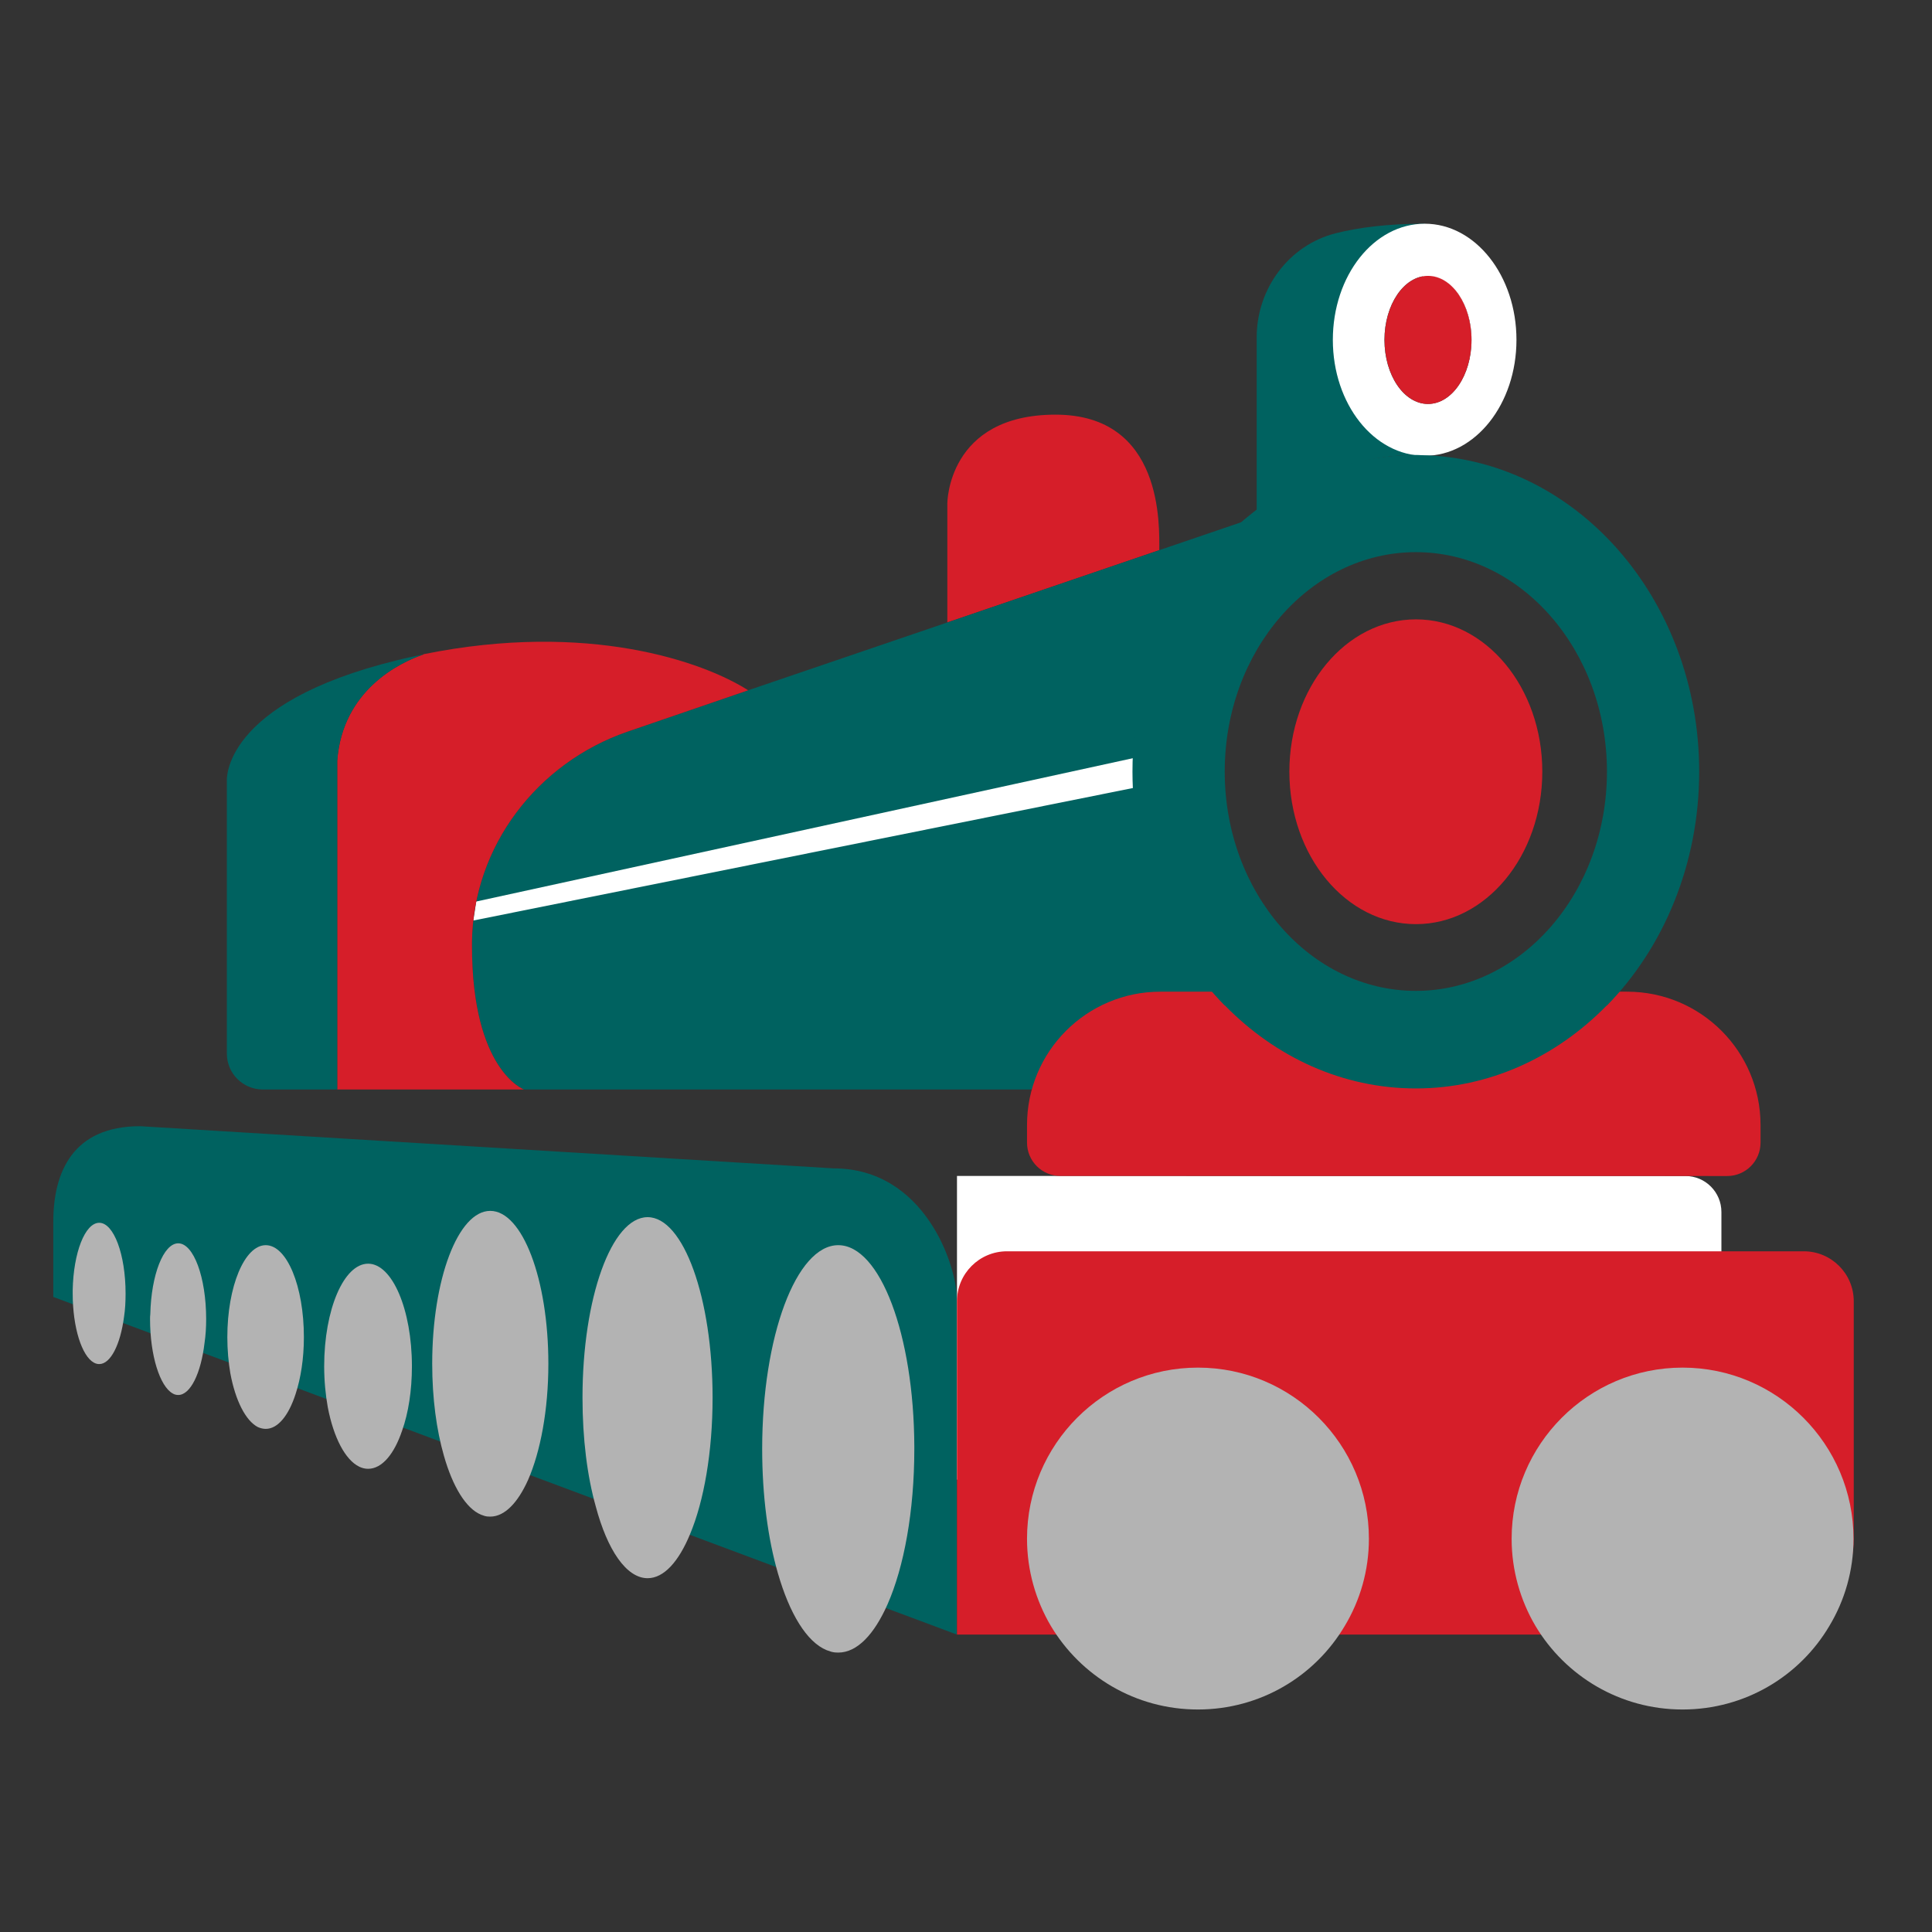 <?xml version="1.0" encoding="UTF-8"?>
<svg width="24px" height="24px" viewBox="0 0 24 24" version="1.1" xmlns="http://www.w3.org/2000/svg" xmlns:xlink="http://www.w3.org/1999/xlink">
    <rect x="0" y="0" width="24" height="24" fill="#333333" stroke="none"/>
    <!-- Generator: sketchtool 52.5 (67469) - http://www.bohemiancoding.com/sketch -->
    <title>EAB281A6-07B6-43C2-858E-00B39549419D</title>
    <desc>Created with sketchtool.</desc>
    <g id="Symbols" stroke="none" stroke-width="1" fill="none" fill-rule="evenodd">
        <g id="Icons-/-Archivi-/-Rotabili-24x24">
            <g id="Icons-/-Archivio-rotabili">
                <polygon id="Fill-2" points="0 23.861 23.861 23.861 23.861 0 0 0"></polygon>
                <g id="Group-4" transform="translate(0.358, 2.507)">
                    <path d="M17.918,1.706 C17.918,2.143 17.677,2.497 17.381,2.497 C17.085,2.497 16.843,2.143 16.843,1.706 C16.843,1.27 17.085,0.915 17.381,0.915 C17.677,0.915 17.918,1.27 17.918,1.706" id="Fill-5" fill="#FFFFFF"></path>
                    <path d="M14.043,4.327 L11.41,5.225 L11.41,3.747 C11.41,3.747 11.41,2.644 12.754,2.644 C14.098,2.644 14.043,4.031 14.043,4.327" id="Fill-7" fill="#D61E29"></path>
                    <path d="M17.231,3.145 C16.487,3.145 15.803,3.424 15.253,3.915 L15.253,1.683 C15.253,1.08 15.652,0.537 16.237,0.39 C16.519,0.319 16.88,0.272 17.341,0.272" id="Fill-9" fill="#006260"></path>
                    <path d="M13.963,6.973 C13.963,8.095 14.372,9.11 15.027,9.812 C15.027,9.812 16.219,11.027 17.1,11.027 L6.151,11.027 C6.151,11.027 5.505,10.793 5.505,9.242 L5.505,9.195 C5.519,8.008 6.314,6.969 7.437,6.582 L8.936,6.068 L9.095,6.014 L11.411,5.225 L14.044,4.327 L15.253,3.915 C14.469,4.617 13.963,5.726 13.963,6.973" id="Fill-11" fill="#006260"></path>
                    <path d="M1.383,11.483 C0.545,11.483 0.304,12.055 0.304,12.671 L0.304,13.604 L10.476,17.405 L11.529,17.798 L11.529,13.636 C11.529,13.211 11.127,12.007 9.997,12.007 L1.383,11.483 Z" id="Fill-13" fill="#006260"></path>
                    <path d="M17.381,2.511 C17.083,2.511 16.84,2.155 16.84,1.715 C16.84,1.277 17.083,0.92 17.381,0.92 C17.679,0.92 17.922,1.277 17.922,1.715 C17.922,2.155 17.679,2.511 17.381,2.511 M17.341,0.272 C16.708,0.272 16.199,0.917 16.199,1.715 C16.199,2.511 16.708,3.155 17.341,3.155 C17.97,3.155 18.48,2.511 18.48,1.715 C18.48,0.917 17.97,0.272 17.341,0.272" id="Fill-15" fill="#FFFFFF"></path>
                    <path d="M17.921,1.715 C17.921,2.155 17.679,2.511 17.381,2.511 C17.083,2.511 16.841,2.155 16.841,1.715 C16.841,1.277 17.083,0.92 17.381,0.92 C17.679,0.92 17.921,1.277 17.921,1.715" id="Fill-17" fill="#D61E29"></path>
                    <polygon id="Fill-19" fill="#FFFFFF" points="5.522 8.928 5.558 8.692 13.965 6.857 13.97 7.231"></polygon>
                    <path d="M8.936,6.068 L7.437,6.582 C6.314,6.969 5.519,8.008 5.505,9.195 L5.505,9.242 C5.505,10.793 6.151,11.027 6.151,11.027 L3.831,11.027 L3.831,6.944 C3.896,6.059 4.618,5.719 4.902,5.623 C4.906,5.618 4.909,5.618 4.913,5.618 C6.942,5.209 8.375,5.71 8.936,6.068" id="Fill-21" fill="#D61E29"></path>
                    <path d="M4.903,5.622 C4.619,5.72 3.895,6.059 3.831,6.945 L3.831,11.027 L2.907,11.027 C2.66,11.027 2.46,10.828 2.46,10.581 L2.46,7.198 C2.46,7.198 2.38,6.23 4.582,5.693 C4.692,5.665 4.799,5.643 4.903,5.622" id="Fill-23" fill="#006260"></path>
                    <path d="M21.026,15.87 L21.026,12.549 C21.026,12.302 20.826,12.102 20.58,12.102 L11.53,12.101 L11.53,15.873 L21.026,15.87 Z" id="Fill-25" fill="#FFFFFF"></path>
                    <path d="M2.203,13.88 C2.203,13.981 2.197,14.082 2.183,14.174 C2.139,14.551 2.008,14.822 1.856,14.822 C1.834,14.822 1.809,14.817 1.787,14.803 C1.629,14.715 1.506,14.334 1.506,13.88 C1.506,13.857 1.506,13.839 1.509,13.82 C1.52,13.329 1.673,12.938 1.856,12.938 C2.047,12.938 2.203,13.361 2.203,13.88" id="Fill-27" fill="#B3B3B3"></path>
                    <path d="M1.202,13.561 C1.202,13.665 1.197,13.759 1.183,13.85 C1.138,14.194 1.016,14.438 0.875,14.438 C0.853,14.438 0.831,14.433 0.808,14.42 C0.659,14.338 0.545,13.986 0.545,13.561 L0.545,13.52 C0.554,13.054 0.698,12.683 0.875,12.683 C1.055,12.683 1.202,13.076 1.202,13.561" id="Fill-29" fill="#B3B3B3"></path>
                    <path d="M4.759,14.466 C4.759,14.766 4.715,15.047 4.637,15.265 C4.54,15.554 4.388,15.739 4.215,15.739 C4.177,15.739 4.14,15.73 4.105,15.713 C3.93,15.628 3.786,15.35 3.714,14.975 C3.686,14.819 3.669,14.645 3.669,14.466 C3.669,13.761 3.913,13.191 4.215,13.191 C4.515,13.191 4.759,13.761 4.759,14.466" id="Fill-31" fill="#B3B3B3"></path>
                    <path d="M3.417,14.104 C3.417,14.371 3.378,14.615 3.314,14.81 C3.229,15.073 3.096,15.243 2.943,15.243 C2.91,15.243 2.879,15.235 2.846,15.221 C2.694,15.143 2.566,14.891 2.503,14.551 C2.48,14.415 2.466,14.262 2.466,14.104 C2.466,13.473 2.68,12.961 2.943,12.961 C3.207,12.961 3.417,13.473 3.417,14.104" id="Fill-33" fill="#B3B3B3"></path>
                    <path d="M6.454,14.434 C6.454,15.011 6.355,15.527 6.202,15.877 C6.075,16.16 5.911,16.333 5.732,16.333 C5.706,16.333 5.683,16.331 5.66,16.324 L5.62,16.31 C5.431,16.234 5.265,15.96 5.156,15.575 C5.065,15.259 5.011,14.865 5.011,14.434 C5.011,13.386 5.332,12.535 5.732,12.535 C6.132,12.535 6.454,13.386 6.454,14.434" id="Fill-35" fill="#B3B3B3"></path>
                    <path d="M8.494,14.855 C8.494,15.532 8.386,16.141 8.214,16.551 C8.073,16.892 7.889,17.098 7.687,17.098 C7.423,17.098 7.187,16.748 7.043,16.207 C6.937,15.832 6.878,15.364 6.878,14.855 C6.878,13.617 7.239,12.613 7.687,12.613 C8.133,12.613 8.494,13.617 8.494,14.855" id="Fill-37" fill="#B3B3B3"></path>
                    <path d="M11,15.462 L11,15.492 C11,16.266 10.872,16.959 10.667,17.423 C10.502,17.795 10.291,18.022 10.055,18.022 C10.025,18.022 10.001,18.02 9.97,18.012 L9.911,17.992 C9.664,17.891 9.45,17.539 9.305,17.035 C9.182,16.609 9.11,16.074 9.11,15.492 C9.11,14.094 9.533,12.961 10.055,12.961 C10.576,12.961 10.995,14.076 11,15.462" id="Fill-39" fill="#B3B3B3"></path>
                    <path d="M19.855,9.812 L14.057,9.812 C13.142,9.812 12.4,10.553 12.4,11.469 L12.4,11.687 C12.4,11.915 12.585,12.101 12.814,12.101 L21.098,12.102 C21.326,12.102 21.512,11.917 21.512,11.687 L21.512,11.469 C21.512,10.553 20.77,9.812 19.855,9.812" id="Fill-41" fill="#D61E29"></path>
                    <path d="M18.801,7.078 C18.801,8.127 18.098,8.973 17.232,8.973 C16.362,8.973 15.659,8.127 15.659,7.078 C15.659,6.033 16.362,5.187 17.232,5.187 C18.098,5.187 18.801,6.033 18.801,7.078" id="Fill-43" fill="#D61E29"></path>
                    <path d="M21.481,17.798 L11.53,17.798 L11.53,13.658 C11.53,13.315 11.808,13.037 12.151,13.037 L22.049,13.037 C22.392,13.037 22.67,13.315 22.67,13.658 L22.67,16.609 C22.67,17.266 22.138,17.798 21.481,17.798" id="Fill-45" fill="#D61E29"></path>
                    <path d="M16.647,16.608 C16.647,17.002 16.538,17.374 16.347,17.691 C15.979,18.314 15.3,18.729 14.523,18.729 C13.746,18.729 13.068,18.314 12.696,17.691 C12.509,17.374 12.4,17.002 12.4,16.608 C12.4,15.436 13.351,14.482 14.523,14.482 C15.696,14.482 16.647,15.436 16.647,16.608" id="Fill-47" fill="#B3B3B3"></path>
                    <path d="M22.667,16.608 C22.667,17.002 22.558,17.374 22.367,17.691 C21.999,18.314 21.32,18.729 20.543,18.729 C19.767,18.729 19.088,18.314 18.716,17.691 C18.529,17.374 18.42,17.002 18.42,16.608 C18.42,15.436 19.371,14.482 20.543,14.482 C21.716,14.482 22.667,15.436 22.667,16.608" id="Fill-49" fill="#B3B3B3"></path>
                    <path d="M17.231,9.802 C15.919,9.802 14.856,8.583 14.856,7.078 C14.856,5.574 15.919,4.352 17.231,4.352 C18.538,4.352 19.604,5.574 19.604,7.078 C19.604,8.583 18.538,9.802 17.231,9.802 M17.292,3.147 C17.272,3.145 17.25,3.145 17.231,3.145 C16.429,3.145 15.692,3.445 15.099,3.947 C14.254,4.666 13.71,5.801 13.71,7.078 C13.71,8.227 14.15,9.266 14.856,9.984 L14.859,9.984 C15.485,10.623 16.316,11.014 17.231,11.014 C18.141,11.014 18.975,10.623 19.601,9.984 L19.604,9.984 C20.307,9.266 20.75,8.227 20.75,7.078 C20.75,4.927 19.207,3.181 17.292,3.147" id="Fill-51" fill="#006260"></path>
                </g>
            </g>
        </g>
    </g>
</svg>